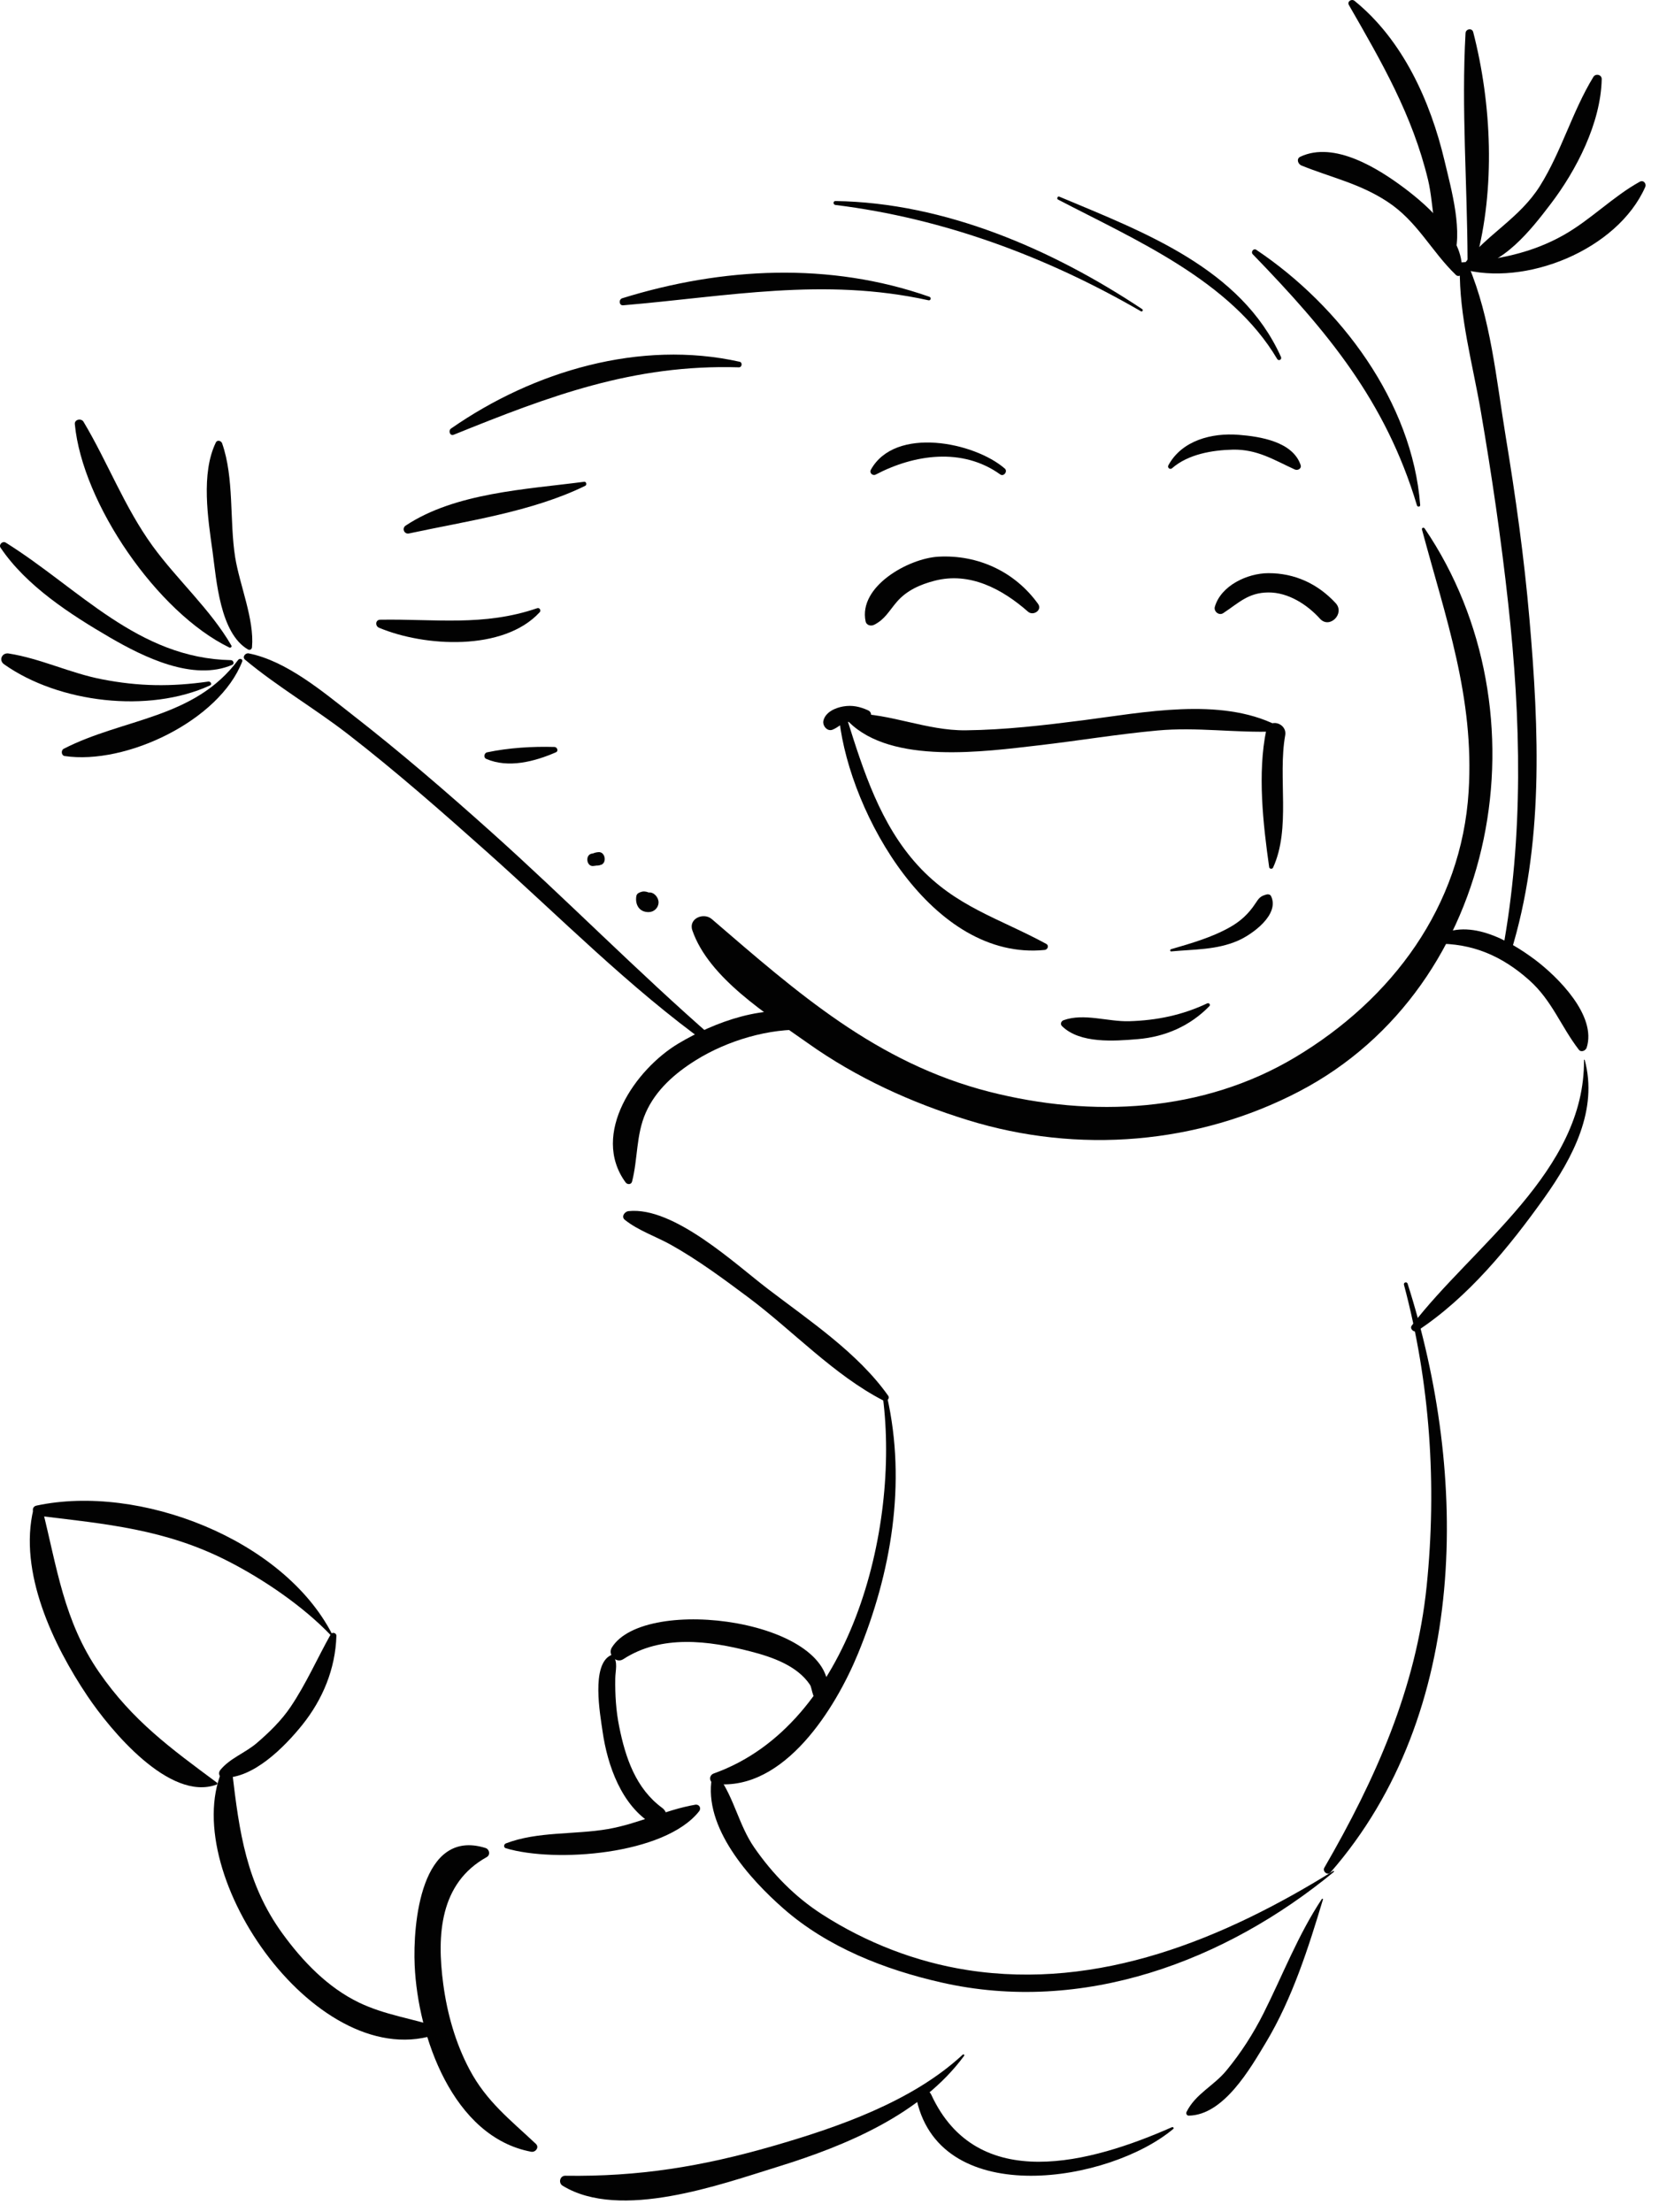 <?xml version="1.0" encoding="UTF-8"?> <svg xmlns="http://www.w3.org/2000/svg" width="102" height="136" viewBox="0 0 102 136" fill="none"><path d="M87.427 32.554C88.884 38.003 90.656 42.879 90.296 48.655C89.857 55.724 85.588 61.432 79.642 64.992C73.95 68.4 67.149 68.726 60.843 67.123C53.891 65.351 49.031 61.032 43.76 56.5C43.26 56.072 42.315 56.466 42.568 57.197C43.58 60.133 47.197 62.377 49.655 64.12C52.642 66.246 56.028 67.792 59.521 68.866C66.283 70.953 73.635 70.362 79.901 67.084C92.191 60.644 95.229 43.728 87.59 32.486C87.528 32.402 87.399 32.453 87.427 32.554Z" fill="#020202"></path><path d="M63.823 37.125C62.4 35.146 60.127 34.089 57.692 34.223C55.869 34.325 52.764 36.045 53.22 38.205C53.27 38.441 53.546 38.509 53.737 38.413C54.401 38.087 54.66 37.558 55.138 37.002C55.74 36.299 56.589 35.927 57.461 35.703C59.627 35.14 61.624 36.214 63.204 37.603C63.519 37.885 64.099 37.513 63.823 37.125Z" fill="#020202"></path><path d="M75.209 37.693C76.166 37.064 76.739 36.434 77.977 36.422C79.198 36.411 80.368 37.165 81.155 38.036C81.746 38.689 82.713 37.716 82.117 37.075C81.02 35.888 79.597 35.23 77.977 35.236C76.694 35.242 75.074 35.995 74.692 37.3C74.608 37.587 74.945 37.868 75.209 37.693Z" fill="#020202"></path><path d="M78.48 44.582C75.004 42.845 70.284 43.806 66.6 44.279C64.193 44.588 61.802 44.869 59.372 44.897C56.959 44.92 54.743 43.857 52.414 43.868C52.15 43.868 52.003 44.206 52.194 44.391C54.844 47.017 60.536 46.202 63.872 45.82C66.308 45.538 68.721 45.133 71.162 44.909C73.598 44.684 75.966 45.066 78.379 44.97C78.57 44.965 78.677 44.678 78.48 44.582Z" fill="#020202"></path><path d="M51.607 44.284C52.27 50.032 57.31 59.091 64.229 58.4C64.409 58.383 64.516 58.135 64.331 58.029C61.422 56.448 58.762 55.751 56.427 53.198C54.127 50.678 53.086 47.4 52.085 44.217C52.006 43.975 51.579 44.003 51.607 44.284Z" fill="#020202"></path><path d="M72.013 58.49C73.425 58.355 74.786 58.405 76.108 57.832C77.014 57.438 78.684 56.218 78.15 55.093C78.105 54.997 77.981 54.964 77.891 54.986C77.486 55.087 77.407 55.206 77.177 55.554C76.766 56.178 76.271 56.634 75.624 56.999C74.516 57.629 73.211 58.001 71.996 58.355C71.923 58.383 71.934 58.501 72.013 58.49Z" fill="#020202"></path><path d="M78.269 53.344C79.382 50.92 78.556 47.799 79.017 45.207C79.152 44.447 78.01 44.116 77.853 44.886C77.307 47.529 77.656 50.656 78.032 53.31C78.044 53.423 78.224 53.44 78.269 53.344Z" fill="#020202"></path><path d="M74.223 61.684C72.682 62.41 71.124 62.73 69.431 62.781C68.126 62.82 66.641 62.269 65.392 62.719C65.24 62.775 65.167 62.961 65.296 63.084C66.404 64.17 68.519 64.001 69.948 63.883C71.647 63.742 73.177 63.068 74.358 61.853C74.448 61.763 74.33 61.634 74.223 61.684Z" fill="#020202"></path><path d="M53.367 43.666C52.867 43.441 52.394 43.334 51.843 43.43C51.353 43.514 50.757 43.778 50.628 44.296C50.549 44.599 50.853 44.993 51.19 44.858C51.528 44.723 51.742 44.464 52.107 44.386C52.439 44.313 52.844 44.363 53.182 44.358C53.525 44.358 53.727 43.823 53.367 43.666Z" fill="#020202"></path><path d="M87.317 31.052C86.838 24.719 82.406 18.82 77.237 15.356C77.068 15.243 76.888 15.491 77.023 15.631C81.602 20.361 85.19 24.64 87.12 31.074C87.153 31.181 87.322 31.164 87.317 31.052Z" fill="#020202"></path><path d="M78.757 21.942C76.304 16.475 70.291 14.26 65.127 12.089C65.026 12.044 64.953 12.218 65.049 12.269C69.819 14.755 75.674 17.257 78.526 22.071C78.622 22.223 78.83 22.093 78.757 21.942Z" fill="#020202"></path><path d="M70.226 19.006C64.696 15.328 58.093 12.46 51.365 12.359C51.208 12.359 51.213 12.584 51.365 12.601C58.014 13.422 64.37 15.789 70.147 19.136C70.231 19.186 70.304 19.062 70.226 19.006Z" fill="#020202"></path><path d="M57.145 18.246C51.025 16.093 44.416 16.424 38.256 18.336C38.026 18.41 38.059 18.792 38.313 18.769C44.759 18.224 50.631 17.037 57.083 18.46C57.224 18.494 57.28 18.297 57.145 18.246Z" fill="#020202"></path><path d="M45.472 22.239C39.352 20.873 32.805 22.813 27.731 26.345C27.551 26.468 27.658 26.823 27.894 26.727C33.789 24.343 38.947 22.386 45.427 22.582C45.624 22.588 45.663 22.279 45.472 22.239Z" fill="#020202"></path><path d="M35.917 29.618C32.367 30.085 27.991 30.287 24.942 32.312C24.689 32.48 24.852 32.857 25.145 32.795C28.672 32.036 32.733 31.462 35.984 29.865C36.097 29.809 36.052 29.601 35.917 29.618Z" fill="#020202"></path><path d="M33.032 37.389C29.736 38.52 26.755 38.042 23.374 38.098C23.071 38.104 23.059 38.492 23.307 38.593C26.091 39.763 30.951 40.055 33.179 37.642C33.28 37.541 33.184 37.339 33.032 37.389Z" fill="#020202"></path><path d="M34.093 45.921C32.743 45.881 31.27 45.971 29.942 46.252C29.768 46.292 29.717 46.579 29.891 46.652C31.253 47.248 32.884 46.815 34.183 46.247C34.352 46.174 34.256 45.926 34.093 45.921Z" fill="#020202"></path><path d="M36.84 53.198C36.852 53.193 36.868 53.193 36.885 53.187C36.812 52.928 36.745 52.669 36.672 52.411C36.576 52.433 36.475 52.461 36.379 52.484C36.447 52.731 36.514 52.979 36.587 53.226C36.593 53.226 36.599 53.226 36.604 53.221C37.099 53.091 36.874 52.411 36.402 52.478C36.396 52.478 36.39 52.478 36.385 52.478C35.957 52.557 36.059 53.294 36.486 53.237C36.621 53.221 36.756 53.204 36.891 53.181C37.341 53.119 37.234 52.337 36.784 52.388C36.733 52.394 36.683 52.399 36.632 52.411C36.12 52.484 36.317 53.333 36.84 53.198Z" fill="#020202"></path><path d="M39.882 54.868C39.927 54.891 39.972 54.908 40.017 54.925C39.955 54.896 39.888 54.868 39.826 54.846C39.713 54.806 39.556 54.789 39.449 54.823C39.303 54.868 39.151 54.925 39.123 55.093C39.038 55.611 39.303 56.084 39.888 56.073C40.22 56.067 40.49 55.803 40.49 55.471C40.49 55.178 40.214 54.829 39.882 54.868Z" fill="#020202"></path><path d="M92.876 58.591C94.934 51.978 94.625 44.858 94.034 38.042C93.708 34.257 93.179 30.495 92.561 26.75C91.998 23.319 91.649 19.551 90.288 16.334C90.17 16.059 89.759 16.216 89.754 16.481C89.709 19.416 90.547 22.391 91.042 25.271C91.717 29.201 92.296 33.149 92.729 37.108C93.511 44.183 93.686 51.426 92.381 58.456C92.33 58.777 92.78 58.906 92.876 58.591Z" fill="#020202"></path><path d="M43.883 63.827C39.197 59.744 34.821 55.284 30.186 51.134C27.424 48.66 24.611 46.236 21.686 43.958C19.869 42.541 17.619 40.629 15.291 40.168C15.083 40.128 14.874 40.393 15.066 40.556C17.046 42.209 19.352 43.553 21.399 45.139C24.353 47.428 27.165 49.902 29.955 52.388C34.427 56.375 38.696 60.717 43.573 64.22C43.809 64.389 44.096 64.012 43.883 63.827Z" fill="#020202"></path><path d="M49.723 62.392C47.141 61.628 43.918 62.837 41.718 64.147C39.075 65.722 36.29 69.709 38.462 72.689C38.568 72.836 38.81 72.836 38.861 72.639C39.221 71.233 39.103 69.771 39.699 68.415C40.318 67.004 41.51 65.969 42.793 65.171C44.717 63.973 47.31 63.191 49.593 63.315C50.145 63.349 50.218 62.539 49.723 62.392Z" fill="#020202"></path><path d="M88.269 58.017C90.525 57.978 92.348 58.766 94.024 60.261C95.43 61.516 95.97 63.107 97.073 64.535C97.213 64.715 97.489 64.592 97.551 64.412C98.186 62.443 95.784 60.065 94.401 59.019C92.747 57.776 90.159 56.319 88.185 57.691C88.044 57.787 88.084 58.023 88.269 58.017Z" fill="#020202"></path><path d="M54.282 85.905C55.329 94.02 52.28 106.032 43.893 109.024C43.533 109.153 43.612 109.632 43.983 109.671C48.241 110.121 51.38 104.992 52.747 101.674C54.8 96.691 55.739 91.186 54.541 85.871C54.513 85.725 54.266 85.759 54.282 85.905Z" fill="#020202"></path><path d="M86.32 78.983C87.928 85.017 88.35 91.304 87.715 97.507C87.073 103.789 84.553 109.412 81.426 114.817C81.291 115.047 81.623 115.323 81.803 115.109C90.359 105.307 90.291 90.657 86.545 78.921C86.505 78.774 86.28 78.831 86.32 78.983Z" fill="#020202"></path><path d="M81.969 115.025C75.225 119.209 67.564 122.369 59.492 121.115C56.308 120.62 53.254 119.428 50.548 117.69C48.883 116.622 47.494 115.199 46.374 113.58C45.435 112.224 45.142 110.554 44.192 109.232C44.091 109.086 43.809 109.069 43.77 109.289C43.23 112.331 46.076 115.503 48.186 117.347C50.891 119.715 54.401 121.087 57.866 121.874C66.568 123.86 75.332 120.581 82.014 115.075C82.037 115.053 82.003 115.002 81.969 115.025Z" fill="#020202"></path><path d="M89.856 16.823C90.154 14.771 87.848 12.696 86.391 11.599C84.765 10.373 82.043 8.647 79.945 9.636C79.686 9.76 79.804 10.092 80.018 10.176C81.851 10.918 83.595 11.278 85.299 12.398C87.15 13.607 87.999 15.451 89.524 16.913C89.62 17.003 89.833 16.981 89.856 16.823Z" fill="#020202"></path><path d="M89.323 16.031C90.009 14.35 89.222 11.617 88.811 9.873C87.945 6.218 86.246 2.456 83.282 0.054C83.096 -0.097 82.804 0.094 82.939 0.319C84.958 3.834 86.837 7.067 87.799 11.054C88.187 12.657 88.035 14.772 89.093 16.093C89.16 16.189 89.289 16.116 89.323 16.031Z" fill="#020202"></path><path d="M90.746 16.025C91.944 11.593 91.719 6.397 90.578 1.977C90.51 1.701 90.116 1.774 90.105 2.039C89.846 6.622 90.212 11.351 90.229 15.952C90.229 16.25 90.668 16.312 90.746 16.025Z" fill="#020202"></path><path d="M90.226 16.503C92.364 16.385 94.13 14.13 95.328 12.555C96.931 10.458 98.422 7.55 98.478 4.868C98.484 4.586 98.107 4.502 97.966 4.727C96.667 6.853 96.014 9.299 94.681 11.431C93.427 13.427 91.418 14.405 90.052 16.188C89.95 16.317 90.08 16.514 90.226 16.503Z" fill="#020202"></path><path d="M89.815 16.52C93.77 17.656 99.434 15.367 101.15 11.504C101.245 11.29 101.048 11.048 100.818 11.172C99.147 12.1 97.803 13.511 96.127 14.456C94.186 15.553 92.065 15.98 89.866 16.132C89.652 16.143 89.596 16.458 89.815 16.52Z" fill="#020202"></path><path d="M15.494 39.785C15.646 38.087 14.735 35.967 14.459 34.263C14.104 32.025 14.408 29.393 13.655 27.25C13.598 27.093 13.356 27.025 13.272 27.2C12.344 29.112 12.788 31.89 13.069 33.909C13.306 35.641 13.52 38.925 15.246 39.926C15.364 39.999 15.488 39.909 15.494 39.785Z" fill="#020202"></path><path d="M14.225 39.684C12.943 37.468 10.895 35.646 9.382 33.566C7.65 31.176 6.632 28.437 5.135 25.929C5 25.698 4.573 25.777 4.601 26.075C5.062 30.956 9.68 37.665 14.101 39.808C14.18 39.842 14.27 39.763 14.225 39.684Z" fill="#020202"></path><path d="M14.205 40.584C8.478 40.471 4.878 36.186 0.35 33.357C0.159 33.239 -0.094 33.481 0.035 33.672C1.622 36.029 4.338 37.778 6.746 39.183C8.816 40.387 11.882 41.911 14.284 40.87C14.43 40.809 14.345 40.589 14.205 40.584Z" fill="#020202"></path><path d="M12.814 41.9C10.514 42.226 8.545 42.204 6.267 41.76C4.309 41.383 2.498 40.483 0.529 40.174C0.124 40.112 -0.095 40.59 0.248 40.837C3.623 43.222 9.147 43.868 12.915 42.136C13.062 42.074 12.949 41.883 12.814 41.9Z" fill="#020202"></path><path d="M14.649 40.562C11.949 44.2 7.579 44.15 3.917 46.033C3.742 46.123 3.765 46.444 3.973 46.478C7.742 47.04 13.485 44.301 14.891 40.669C14.947 40.511 14.733 40.455 14.649 40.562Z" fill="#020202"></path><path d="M97.387 65.17C97.454 72.008 90.53 76.614 86.8 81.49C86.649 81.687 86.936 81.946 87.132 81.822C90.26 79.769 92.814 76.637 94.968 73.611C96.706 71.165 98.264 68.218 97.432 65.165C97.426 65.136 97.387 65.142 97.387 65.17Z" fill="#020202"></path><path d="M38.421 74.995C39.253 75.659 40.333 76.013 41.267 76.536C42.932 77.47 44.484 78.623 46.014 79.764C48.737 81.8 51.268 84.533 54.306 86.097C54.486 86.192 54.745 85.99 54.604 85.799C52.742 83.167 49.744 81.176 47.213 79.241C45.193 77.7 41.425 74.163 38.646 74.456C38.404 74.478 38.173 74.804 38.421 74.995Z" fill="#020202"></path><path d="M59.193 126.312C56.093 129.197 51.503 130.783 47.51 131.935C43.162 133.189 39.269 133.825 34.758 133.757C34.42 133.752 34.319 134.202 34.589 134.37C38.127 136.536 44.292 134.297 47.853 133.195C52.021 131.902 56.622 129.99 59.277 126.385C59.322 126.329 59.238 126.272 59.193 126.312Z" fill="#020202"></path><path d="M32.949 131.8C31.379 130.321 29.911 129.197 28.871 127.234C28.004 125.603 27.492 123.787 27.251 121.965C26.851 118.967 27.031 115.773 29.922 114.17C30.164 114.035 30.097 113.686 29.849 113.608C25.872 112.365 25.378 118.287 25.496 120.84C25.692 125.153 27.824 131.379 32.667 132.284C32.932 132.323 33.168 132.008 32.949 131.8Z" fill="#020202"></path><path d="M31.102 113.625C34.128 114.53 40.872 114.03 42.982 111.353C43.134 111.161 42.993 110.908 42.746 110.948C40.923 111.263 39.23 112.123 37.379 112.444C35.337 112.798 33.042 112.579 31.102 113.327C30.967 113.383 30.95 113.58 31.102 113.625Z" fill="#020202"></path><path d="M81.273 116.741C79.805 118.951 78.865 121.425 77.678 123.787C77.048 125.036 76.3 126.2 75.411 127.279C74.629 128.235 73.504 128.719 72.953 129.833C72.903 129.934 72.965 130.063 73.088 130.063C75.231 130.029 76.851 127.201 77.836 125.559C79.45 122.87 80.446 119.749 81.34 116.769C81.34 116.729 81.29 116.707 81.273 116.741Z" fill="#020202"></path><path d="M72.059 130.771C67.075 132.97 60.083 134.91 57.254 128.769C57.018 128.252 56.253 128.629 56.371 129.14C57.918 135.855 68.228 134.162 72.138 130.878C72.2 130.828 72.121 130.749 72.059 130.771Z" fill="#020202"></path><path d="M26.989 124.63C25.324 124.085 23.681 123.882 22.072 123.112C20.149 122.184 18.607 120.576 17.37 118.872C15.142 115.807 14.709 112.601 14.282 108.979C14.237 108.603 13.781 108.541 13.635 108.889C10.957 115.334 19.67 127.706 26.989 125.013C27.169 124.945 27.18 124.692 26.989 124.63Z" fill="#020202"></path><path d="M13.725 109.283C15.565 109.356 17.5 107.388 18.574 106.055C19.845 104.475 20.621 102.597 20.683 100.566C20.689 100.381 20.425 100.313 20.335 100.471C19.502 101.956 18.821 103.519 17.865 104.936C17.303 105.768 16.566 106.488 15.806 107.141C15.081 107.77 14.136 108.08 13.534 108.828C13.399 109.013 13.483 109.278 13.725 109.283Z" fill="#020202"></path><path d="M13.338 109.593C10.498 107.484 8.158 105.791 6.093 102.805C3.916 99.656 3.506 96.36 2.606 92.784C2.538 92.514 2.122 92.508 2.055 92.784C1.126 96.647 3.27 101.129 5.373 104.262C6.763 106.331 10.413 110.779 13.316 109.711C13.378 109.694 13.383 109.632 13.338 109.593Z" fill="#020202"></path><path d="M20.419 100.46C17.404 94.605 8.551 91.209 2.251 92.558C1.868 92.637 2.009 93.143 2.335 93.183C6.554 93.694 10.188 94.009 14.046 95.989C16.218 97.102 18.642 98.75 20.335 100.527C20.38 100.572 20.448 100.51 20.419 100.46Z" fill="#020202"></path><path d="M50.444 104.593C50.483 104.587 50.523 104.576 50.562 104.571C50.703 104.542 50.849 104.402 50.871 104.261C51.704 99.627 39.644 97.985 37.613 101.292C37.349 101.725 37.883 102.287 38.322 102C40.662 100.482 43.559 100.853 46.158 101.528C47.468 101.865 49.021 102.4 49.803 103.581C49.943 103.789 49.96 104.689 50.444 104.593Z" fill="#020202"></path><path d="M37.565 101.753C36.328 102.332 36.901 105.408 37.047 106.438C37.346 108.535 38.218 111.015 40.13 112.151C40.788 112.545 41.311 111.578 40.715 111.145C39.089 109.952 38.454 108.057 38.071 106.151C37.874 105.184 37.812 104.177 37.829 103.187C37.835 102.681 38.004 102.214 37.7 101.781C37.666 101.742 37.616 101.731 37.565 101.753Z" fill="#020202"></path><path d="M61.78 28.808C59.907 27.177 55.036 26.187 53.545 28.875C53.433 29.072 53.652 29.275 53.843 29.174C56.206 27.936 59.165 27.492 61.499 29.168C61.713 29.32 61.972 28.977 61.78 28.808Z" fill="#020202"></path><path d="M72.063 28.785C73.053 27.919 74.538 27.672 75.803 27.643C77.305 27.615 78.318 28.273 79.611 28.864C79.786 28.942 80.039 28.813 79.966 28.588C79.482 27.149 77.474 26.834 76.163 26.732C74.504 26.598 72.659 27.076 71.832 28.611C71.759 28.763 71.945 28.892 72.063 28.785Z" fill="#020202"></path></svg> 